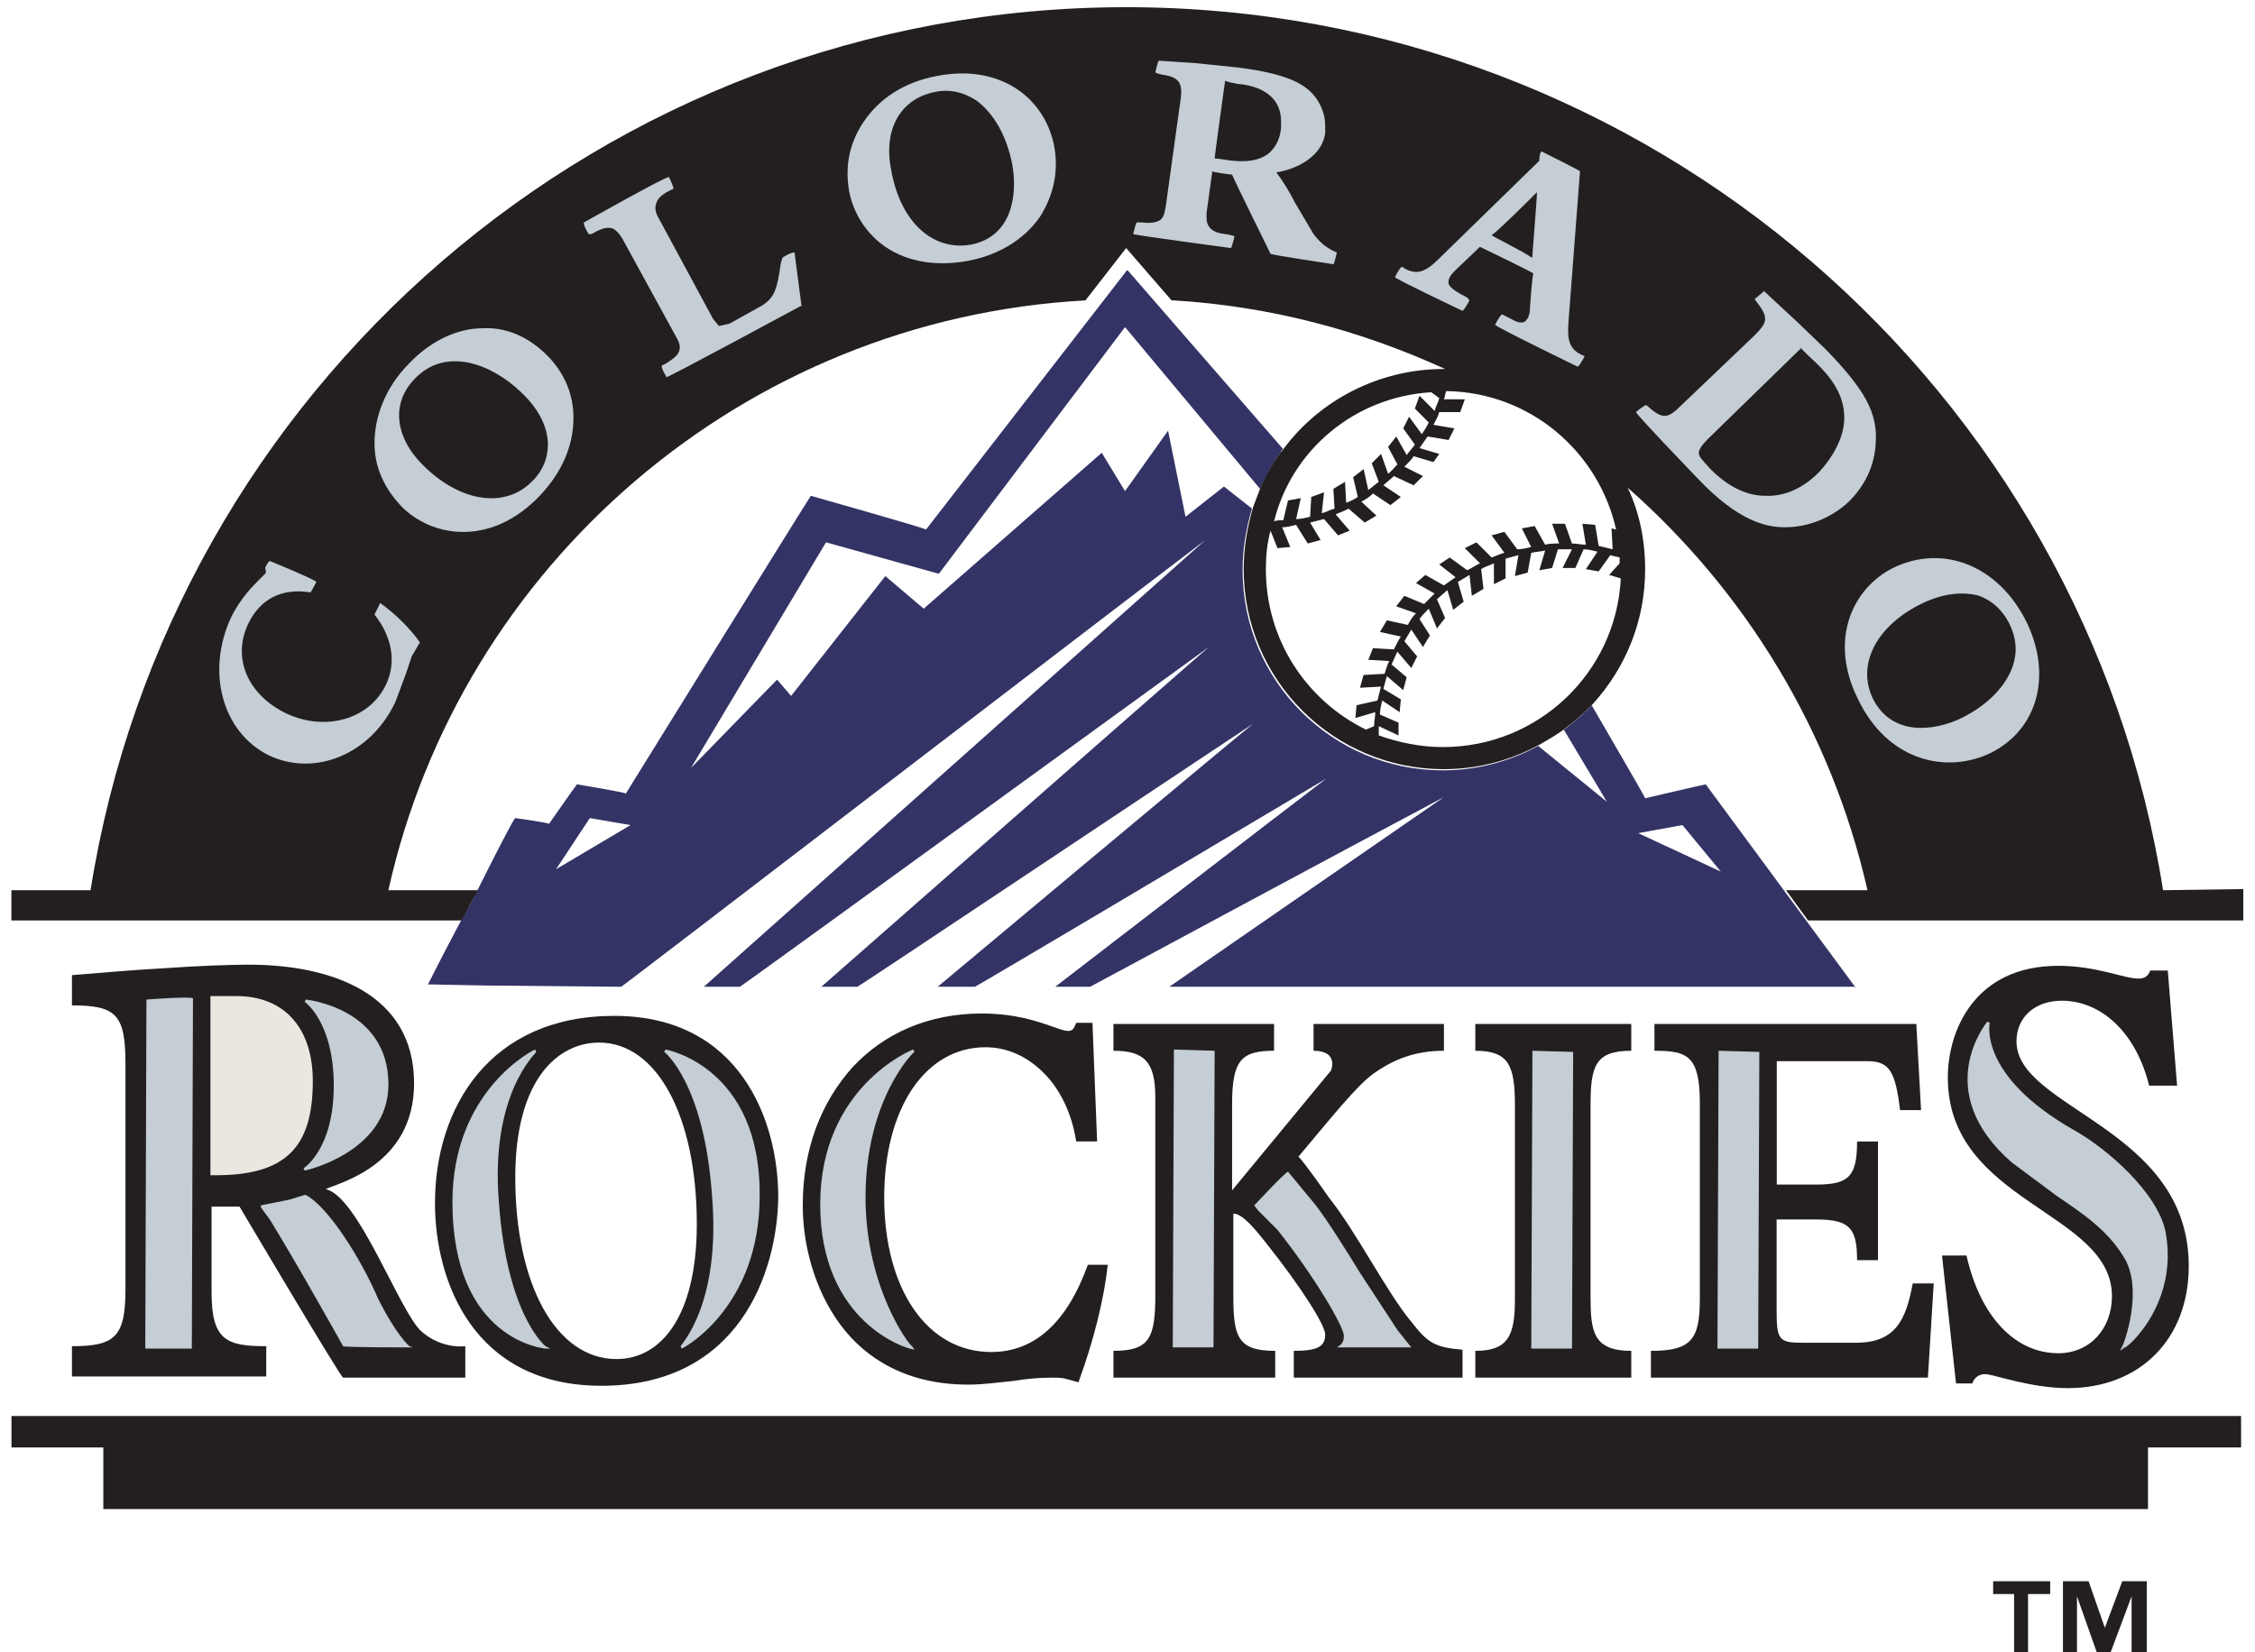 <?xml version="1.0" encoding="UTF-8"?>
<svg width="146px" height="107px" viewBox="0 0 146 107" version="1.1" xmlns="http://www.w3.org/2000/svg" xmlns:xlink="http://www.w3.org/1999/xlink">
    <title>CR LOGO</title>
    <g id="Page-1" stroke="none" stroke-width="1" fill="none" fill-rule="evenodd">
        <g id="04_22_Sage---Rally---Add-Logo---Text-to-Footer" transform="translate(-1068, -718)" fill-rule="nonzero">
            <g id="Logo" transform="translate(1021.5, 718.465)">
                <g id="CR-LOGO" transform="translate(119.49, 53.268) scale(1, -1) translate(-119.49, -53.268) translate(47.238, 0)">
                    <path d="M29.308,17.78 L21.477,17.78 C21.323,17.78 14.77,28.858 14.77,28.858 L12.961,28.858 L12.961,23.282 C12.961,20.194 13.943,19.817 16.5,19.817 L16.5,17.854 L3.92,17.854 L3.92,19.817 C6.706,19.817 7.385,20.417 7.385,23.505 L7.385,38.122 C7.385,41.29 6.785,41.889 3.92,41.889 L3.92,43.848 C5.952,44.001 7.31,44.15 10.022,44.304 C12.134,44.452 14.165,44.526 15.37,44.526 C20.723,44.526 26.072,42.643 26.072,36.844 C26.072,31.495 21.1,30.365 20.346,29.989 C22.453,29.532 25.09,22.152 26.523,20.794 C27.881,19.589 29.388,19.817 29.388,19.817 L29.388,17.78 L29.308,17.78 Z" id="path16" fill="#231F20"></path>
                    <path d="M12.961,30.89 C17.784,30.816 19.514,32.7 19.514,36.992 C19.514,40.308 17.784,42.494 14.542,42.494 L12.886,42.494 L12.886,30.891 L12.961,30.89 Z" id="path18" fill="#E9E7E0"></path>
                    <path d="M70.975,25.012 C70.747,22.905 70.073,20.194 69.165,17.705 L69.091,17.477 C68.788,17.557 68.565,17.631 68.263,17.705 C68.035,17.78 67.658,17.78 67.356,17.78 C66.528,17.78 65.7,17.705 64.798,17.557 C63.891,17.477 62.989,17.329 61.933,17.329 C58.018,17.329 55.301,18.984 53.646,21.245 C51.99,23.505 51.237,26.37 51.237,28.933 C51.237,32.625 52.441,35.639 54.473,37.899 C56.511,40.08 59.37,41.364 62.835,41.364 C66.003,41.364 67.733,40.234 68.412,40.234 C68.714,40.234 68.788,40.382 68.942,40.759 L69.993,40.759 L70.295,33.077 L68.942,33.077 C68.64,34.96 67.886,36.467 66.83,37.523 C65.775,38.573 64.496,39.178 63.063,39.178 C59.147,39.178 56.51,35.183 56.51,29.458 C56.51,23.505 59.296,19.44 63.44,19.44 C66.226,19.44 68.337,21.324 69.695,25.091 L70.974,25.091 L70.975,25.012 Z" id="path20" fill="#231F20"></path>
                    <path d="M93.954,17.78 L83.029,17.78 L83.029,19.515 C84.61,19.515 85.062,19.817 85.062,20.571 C85.062,21.17 83.555,23.584 81.22,26.519 C80.164,27.877 79.565,28.402 79.114,28.402 L79.114,23.054 C79.114,20.417 79.411,19.515 81.825,19.515 L81.825,17.78 L71.352,17.78 L71.352,19.516 C73.686,19.516 74.063,20.343 74.063,23.129 L74.063,35.937 C74.063,38.197 73.384,38.951 71.352,38.951 L71.352,40.686 L81.751,40.686 L81.751,38.951 C79.639,38.951 79.034,38.351 79.034,35.486 L79.034,29.909 L85.439,37.672 C85.439,37.672 85.969,38.95 84.308,38.95 L84.308,40.686 L92.75,40.686 L92.75,38.95 C90.941,38.95 89.508,38.425 88.155,37.444 C87.099,36.69 85.364,34.509 83.332,32.095 C83.709,31.718 84.987,29.909 85.29,29.458 C87.099,27.198 89.057,23.282 90.638,21.399 C91.694,20.041 92.145,19.738 93.954,19.59 L93.954,17.78 Z" id="path22" fill="#231F20"></path>
                    <path d="M94.782,17.78 L94.782,19.515 C96.894,19.515 97.345,20.491 97.345,22.831 L97.345,35.411 C97.345,37.974 96.968,38.95 94.782,38.95 L94.782,40.685 L104.879,40.685 L104.879,38.95 C102.544,38.95 102.242,37.974 102.242,35.411 L102.242,23.054 C102.242,20.794 102.39,19.515 104.879,19.515 L104.879,17.78 L94.782,17.78 Z" id="path24" fill="#231F20"></path>
                    <path d="M123.338,40.611 L123.64,35.108 L122.282,35.108 C121.979,37.597 121.603,38.276 120.175,38.276 L114.299,38.276 L114.299,30.285 L116.861,30.285 C118.968,30.285 119.498,30.816 119.498,33.076 L120.851,33.076 L120.851,25.388 L119.498,25.388 C119.498,27.426 119.047,28.025 116.861,28.025 L114.289,28.025 L114.289,22.152 C114.289,20.194 114.438,20.04 116.024,20.04 L119.415,20.04 C121.972,20.04 122.652,21.473 123.103,23.882 L124.461,23.882 L124.084,17.78 L106.151,17.78 L106.151,19.515 C108.787,19.515 109.318,20.268 109.318,22.905 L109.318,35.56 C109.318,38.653 108.49,38.95 106.379,38.95 L106.379,40.685 L123.346,40.685 L123.338,40.611 Z" id="path26" fill="#231F20"></path>
                    <path d="M126.582,25.691 C127.484,21.701 129.745,19.361 132.53,19.361 C134.568,19.361 136,20.947 136,23.054 C136,28.556 125.373,29.081 125.373,37.22 C125.373,40.159 127.033,44.452 132.53,44.452 C135.019,44.452 136.754,43.624 137.73,43.624 C138.107,43.624 138.335,43.773 138.483,44.149 L139.614,44.149 L140.218,36.69 L138.41,36.69 C137.508,40.308 135.168,42.192 132.759,42.192 C131.025,42.192 129.82,41.136 129.82,39.555 C129.82,35.183 140.973,33.978 140.973,25.011 C140.973,20.268 137.805,17.101 133.136,17.101 C130.727,17.101 128.313,18.008 127.788,18.008 C127.257,18.008 127.034,17.631 126.96,17.403 L125.904,17.403 L124.997,25.69 L126.582,25.691 Z" id="path28" fill="#231F20"></path>
                    <path d="M8.743,42.266 L8.668,19.663 L11.682,19.663 L11.756,42.34 C11.603,42.494 8.743,42.266 8.743,42.266 L8.743,42.266 Z" id="path30" fill="#C4CED4"></path>
                    <path d="M19.063,42.266 L18.989,42.118 C18.989,42.118 20.872,40.834 20.872,36.69 C20.872,32.546 18.914,31.341 18.914,31.341 L18.989,31.193 C19.063,31.193 24.411,32.397 24.411,36.769 C24.411,41.741 19.063,42.266 19.063,42.266 L19.063,42.266 Z" id="path32" fill="#C4CED4"></path>
                    <path d="M38.201,17.254 C29.913,17.254 27.425,24.035 27.425,29.081 C27.425,35.262 30.969,41.21 39.028,41.21 C47.168,41.21 49.651,34.429 49.651,29.458 C49.576,24.561 47.093,17.254 38.201,17.254 Z M38.052,39.48 C35.415,39.48 32.624,37.146 32.624,30.742 C32.624,23.807 35.261,18.984 39.182,18.984 C42.116,18.984 44.377,21.849 44.377,27.728 C44.377,34.657 41.819,39.48 38.052,39.48 L38.052,39.48 Z" id="path34" fill="#231F20"></path>
                    <path d="M34.582,19.817 C34.582,19.817 32.099,21.775 31.568,29.081 C30.969,36.164 33.983,38.801 33.983,38.876 L33.908,39.029 C33.829,39.029 28.555,36.392 28.555,29.156 C28.555,20.194 34.508,19.663 34.582,19.663 L34.884,19.663 L34.582,19.817 Z" id="path36" fill="#C4CED4"></path>
                    <path d="M42.344,39.029 L42.27,38.876 C42.27,38.876 44.833,36.918 45.358,29.612 C45.963,22.529 43.326,19.892 43.326,19.817 L43.4,19.663 C43.475,19.663 48.446,22.3 48.446,29.532 C48.521,37.899 42.419,39.029 42.344,39.029 L42.344,39.029 Z" id="path38" fill="#C4CED4"></path>
                    <path d="M55.301,29.458 C55.301,35.788 58.394,38.876 58.469,38.876 L58.394,39.03 C58.315,39.03 52.367,36.615 52.367,29.007 C52.367,21.245 58.092,19.663 58.166,19.663 L58.469,19.589 L58.315,19.817 C58.166,19.817 55.301,23.584 55.301,29.458 Z" id="path40" fill="#C4CED4"></path>
                    <polygon id="path42" fill="#C4CED4" points="75.267 39.029 75.193 19.817 75.193 19.738 77.83 19.738 77.904 38.95"></polygon>
                    <path d="M80.467,28.933 L80.695,28.63 L81.974,27.351 C84.308,24.412 86.271,21.096 86.271,20.491 C86.271,20.194 86.192,20.04 86.043,19.892 L85.815,19.738 L90.638,19.738 L89.736,20.868 L87.322,24.56 C86.346,26.142 85.364,27.728 84.462,28.933 L82.653,31.119 C82.425,31.039 80.467,28.933 80.467,28.933 L80.467,28.933 Z" id="path44" fill="#C4CED4"></path>
                    <polygon id="path46" fill="#C4CED4" points="98.404 19.738 98.404 19.663 101.041 19.663 101.116 38.876 98.479 38.95"></polygon>
                    <polygon id="path48" fill="#C4CED4" points="110.459 19.738 110.459 19.663 113.096 19.663 113.17 38.876 110.533 38.95"></polygon>
                    <path d="M139.461,27.272 C138.931,29.76 135.694,32.625 133.508,33.83 C127.332,37.369 128.085,40.685 128.085,40.759 L127.932,40.834 C127.857,40.759 124.239,36.313 129.513,31.718 L132.452,29.532 C134.113,28.402 135.694,27.351 136.75,25.616 C138.103,23.505 136.75,19.892 136.67,19.817 L136.522,19.515 L136.824,19.738 C136.973,19.663 140.363,22.603 139.461,27.272 Z" id="path50" fill="#C4CED4"></path>
                    <path d="M25.769,19.817 C25.769,19.817 24.942,20.491 23.737,22.905 C22.607,25.542 20.495,28.858 19.062,29.612 L18.988,29.612 L18.007,29.309 L16.123,28.933 L16.203,28.858 L16.123,28.858 C16.277,28.63 16.5,28.328 16.728,28.025 C18.537,25.091 21.477,19.817 21.477,19.817 C21.551,19.738 25.695,19.738 25.695,19.738 L25.997,19.738 L25.769,19.817 Z" id="path52" fill="#C4CED4"></path>
                    <polygon id="path54" fill="#231F20" points="5.952 13.259 5.952 9.269 138.334 9.269 138.334 13.259 144.361 13.259 144.361 15.296 0.005 15.296 0.005 13.259"></polygon>
                    <path d="M119.42,43.02 L109.7,56.204 C109.625,56.204 105.779,55.303 105.779,55.303 C105.779,55.377 103.142,59.897 102.314,61.33 L102.244,61.256 L102.169,61.176 C101.639,60.651 101.039,60.126 100.435,59.67 L100.509,59.749 L103.3,55.075 L98.853,58.693 C97.044,57.712 94.938,57.112 92.677,57.112 C85.52,57.112 79.715,62.911 79.715,70.069 C79.715,71.502 79.944,72.78 80.32,74.064 L78.506,75.492 L76.018,73.534 L74.888,79.11 L72.102,75.194 L70.595,77.677 L59.066,67.581 L56.583,69.692 L50.481,61.93 L49.574,62.986 L43.997,57.261 L52.741,71.878 L60.047,69.841 L72.102,85.816 L80.841,75.343 C81.218,76.17 81.669,76.998 82.199,77.752 C82.199,77.752 82.199,77.831 82.274,77.831 C82.274,77.831 82.274,77.906 82.348,77.906 C79.26,81.445 72.33,89.43 72.33,89.43 L72.251,89.509 L72.176,89.43 L59.219,72.706 C59.219,72.78 51.759,74.892 51.759,74.892 C51.685,74.818 39.779,55.606 39.779,55.606 C39.779,55.68 36.617,56.205 36.617,56.205 C36.542,56.131 34.807,53.643 34.807,53.643 C34.807,53.722 32.621,54.019 32.621,54.019 C32.547,54.019 31.417,51.838 30.213,49.424 C29.836,48.745 29.534,48.071 29.157,47.466 C27.952,45.206 26.971,43.248 26.971,43.248 L27.046,43.248 L30.813,43.174 L39.477,43.094 C39.556,43.094 69.163,65.851 77.302,72.027 C73.837,68.939 44.83,43.094 44.83,43.094 L47.165,43.094 C47.239,43.094 70.972,60.349 77.525,65.097 C74.74,62.683 52.439,43.094 52.439,43.094 L54.774,43.094 C54.848,43.094 74.814,56.433 80.39,60.126 C77.981,58.163 59.973,43.094 59.973,43.094 L62.382,43.094 C62.456,43.094 80.087,53.568 85.138,56.582 C82.952,54.926 67.582,43.094 67.582,43.094 L69.842,43.094 C69.842,43.094 87.473,52.591 92.747,55.377 C90.333,53.722 74.967,43.094 74.967,43.094 L119.42,43.094 L119.42,43.02 Z M108.193,53.567 L110.676,50.554 L105.328,53.043 L108.193,53.567 Z M35.265,50.707 L37.451,54.019 L40.088,53.567 L35.265,50.707 Z" id="path56" fill="#333366"></path>
                    <path d="M139.31,49.349 C134.19,81.747 106.011,106.535 72.181,106.535 C38.351,106.535 10.252,81.747 5.126,49.349 L0,49.349 L0,47.391 L29.156,47.391 C29.532,48.07 29.835,48.744 30.212,49.349 L24.407,49.349 C29.082,70.371 47.387,86.341 69.538,87.546 L72.175,90.936 L75.115,87.546 L75.263,87.546 C81.519,87.169 87.397,85.588 92.82,83.105 L92.746,83.105 C88.528,83.105 84.681,81.067 82.347,77.905 C82.347,77.905 82.347,77.831 82.273,77.831 C82.273,77.831 82.273,77.751 82.198,77.751 C81.668,76.998 81.217,76.244 80.84,75.342 C80.692,74.966 80.538,74.515 80.389,74.138 C80.012,72.854 79.784,71.501 79.784,70.142 C79.784,62.985 85.589,57.186 92.746,57.186 C95.006,57.186 97.113,57.785 98.922,58.767 C99.452,59.069 99.978,59.371 100.503,59.748 C101.108,60.199 101.713,60.724 102.238,61.255 L102.312,61.329 L102.387,61.404 C104.498,63.738 105.777,66.752 105.777,70.142 C105.777,72.026 105.4,73.835 104.647,75.416 C112.261,68.71 117.832,59.668 120.172,49.349 L114.898,49.349 L116.325,47.391 L144.504,47.391 L144.504,49.423 L139.31,49.349 Z M91.924,81.598 L92.449,81.221 C92.375,80.919 92.221,80.691 92.147,80.388 L91.17,81.37 L90.868,80.542 L91.77,79.635 C91.622,79.338 91.468,79.11 91.319,78.882 L90.492,80.012 L90.115,79.258 L90.868,78.207 C90.714,77.979 90.492,77.751 90.338,77.529 L89.664,78.733 L89.133,78.054 L89.738,76.923 C89.51,76.701 89.361,76.473 89.133,76.324 L88.68,77.603 L88.075,76.998 L88.531,75.793 C88.303,75.645 88.075,75.417 87.852,75.268 L87.55,76.621 L86.871,76.096 L87.173,74.817 C86.945,74.663 86.648,74.515 86.42,74.441 L86.346,75.794 L85.592,75.343 L85.666,74.064 C85.364,73.984 85.141,73.836 84.839,73.762 L84.987,75.115 L84.16,74.817 L84.085,73.533 C83.783,73.459 83.48,73.385 83.178,73.385 L83.48,74.738 L82.653,74.589 L82.35,73.31 C82.127,73.31 81.899,73.31 81.751,73.231 C82.881,77.831 86.945,81.296 91.922,81.598 L91.924,81.598 Z M88.303,60.879 C88.303,60.577 88.229,60.274 88.229,59.971 L87.699,59.749 C83.857,61.632 81.22,65.548 81.22,70.143 C81.22,70.971 81.295,71.804 81.523,72.632 L81.973,71.501 L82.801,71.576 L82.276,72.854 C82.579,72.854 82.881,72.934 83.178,73.008 L83.932,71.804 L84.764,72.026 L84.085,73.157 C84.388,73.231 84.685,73.31 84.987,73.385 L85.894,72.329 L86.648,72.632 L85.74,73.687 C86.043,73.836 86.345,73.91 86.568,74.064 L87.624,73.157 L88.377,73.608 L87.401,74.515 C87.698,74.664 87.926,74.817 88.155,75.04 L89.285,74.287 L89.959,74.817 L88.829,75.571 C89.057,75.794 89.285,75.948 89.507,76.17 L90.791,75.571 L91.391,76.17 L90.187,76.776 C90.415,76.998 90.638,77.226 90.791,77.454 L92.07,77.078 L92.447,77.603 L91.168,77.98 C91.317,78.208 91.545,78.505 91.694,78.733 L93.052,78.505 L93.428,79.259 L92.07,79.487 C92.219,79.789 92.373,80.012 92.447,80.314 L93.805,80.314 L94.103,81.142 L92.75,81.142 C92.824,81.296 92.824,81.519 92.898,81.673 C98.326,81.598 102.767,77.752 103.897,72.706 L103.6,72.78 L103.674,71.427 C103.371,71.502 103.069,71.576 102.767,71.65 L102.544,73.008 L101.716,73.083 L101.939,71.724 C101.637,71.724 101.339,71.804 101.037,71.804 L100.586,73.083 L99.753,73.083 L100.209,71.804 C99.907,71.804 99.604,71.804 99.302,71.724 L98.623,72.934 L97.795,72.78 L98.4,71.576 C98.097,71.502 97.795,71.427 97.493,71.427 L96.665,72.557 L95.837,72.329 L96.665,71.199 C96.363,71.125 96.065,70.971 95.837,70.896 L94.856,71.878 L94.102,71.502 L95.084,70.52 C94.781,70.371 94.558,70.218 94.256,70.069 L93.126,70.896 L92.447,70.446 L93.503,69.618 C93.274,69.464 92.972,69.241 92.749,69.087 L91.545,69.766 L90.94,69.241 L92.144,68.562 C91.921,68.334 91.693,68.111 91.465,67.883 L90.187,68.413 L89.661,67.734 L90.94,67.283 C90.712,67.055 90.563,66.827 90.415,66.53 L89.056,66.827 L88.606,66.074 L89.959,65.776 C89.81,65.548 89.661,65.246 89.507,64.944 L88.154,65.023 L87.852,64.27 L89.205,64.19 C89.056,63.893 88.982,63.591 88.908,63.362 L87.543,63.288 L87.314,62.46 L88.673,62.534 C88.599,62.232 88.524,61.93 88.445,61.632 L87.092,61.33 L87.017,60.502 L88.303,60.879 Z M104.2,69.543 C103.897,63.436 98.851,58.618 92.675,58.618 C91.243,58.618 89.81,58.916 88.531,59.372 L88.531,59.521 L88.531,59.971 L89.81,59.372 L89.81,60.2 L88.606,60.725 C88.606,61.027 88.68,61.33 88.754,61.632 L89.884,60.879 L89.959,61.707 L88.829,62.386 C88.908,62.683 88.983,62.985 89.057,63.214 L90.113,62.306 L90.336,63.139 L89.359,63.967 C89.508,64.269 89.582,64.492 89.736,64.795 L90.638,63.739 L91.015,64.492 L90.187,65.474 C90.336,65.697 90.49,65.999 90.638,66.227 L91.391,65.097 L91.842,65.851 L91.168,66.906 C91.317,67.129 91.545,67.357 91.768,67.58 L92.299,66.301 L92.824,66.981 L92.299,68.185 C92.521,68.413 92.75,68.562 92.973,68.79 L93.349,67.506 L94.028,68.036 L93.651,69.315 C93.88,69.464 94.182,69.618 94.405,69.766 L94.559,68.413 L95.312,68.864 L95.158,70.143 C95.387,70.297 95.689,70.371 95.986,70.519 L95.986,69.166 L96.74,69.543 L96.74,70.822 C97.042,70.896 97.27,70.97 97.573,71.05 L97.344,69.692 L98.172,69.92 L98.4,71.198 C98.703,71.273 99,71.273 99.302,71.347 L98.926,70.068 L99.753,70.217 L100.13,71.426 L100.358,71.426 L101.037,71.426 L100.433,70.217 L101.26,70.217 L101.791,71.426 C102.093,71.426 102.39,71.347 102.693,71.273 L101.939,70.142 L102.767,69.994 L103.521,71.05 C103.749,70.97 103.897,70.97 104.125,70.896 L104.125,70.519 L103.446,69.766 L104.2,69.543 Z" id="path58" fill="#231F20"></path>
                    <path d="M67.51,97.568 C67.207,99.075 66.38,100.354 65.175,101.187 C63.743,102.163 61.933,102.466 59.976,102.089 C57.864,101.712 56.208,100.657 55.152,99.075 C54.25,97.717 53.948,96.21 54.25,94.555 C54.548,93.122 55.381,91.844 56.585,91.016 C58.018,90.034 59.901,89.732 61.933,90.108 C63.966,90.485 65.626,91.541 66.603,92.974 C67.51,94.406 67.812,95.988 67.51,97.568 L67.51,97.568 Z M64.799,96.364 C65.175,94.252 64.719,91.69 62.162,91.164 C59.673,90.713 57.562,92.597 56.962,95.987 C56.432,98.624 57.562,100.582 59.747,101.033 C60.729,101.261 61.631,101.033 62.459,100.508 C63.589,99.68 64.422,98.248 64.799,96.364 L64.799,96.364 Z" id="path60" fill="#C4CED4"></path>
                    <path d="M84.308,91.843 L83.104,93.875 C82.727,94.629 82.35,95.234 81.899,95.833 C83.634,96.136 84.913,97.117 85.062,98.396 L85.062,98.847 C85.062,99.526 84.839,100.131 84.462,100.656 C83.709,101.712 82.276,102.238 79.565,102.614 L76.625,102.917 L74.291,103.07 C74.216,102.991 74.062,102.317 74.062,102.317 C74.137,102.238 74.514,102.163 74.514,102.163 C75.644,102.015 75.798,101.563 75.723,100.731 L74.742,93.652 C74.668,93.196 74.593,92.899 74.365,92.745 C74.137,92.597 73.76,92.522 73.161,92.597 L72.858,92.597 C72.784,92.522 72.63,91.843 72.63,91.843 C72.71,91.769 78.96,90.936 78.96,90.936 C79.034,91.016 79.188,91.69 79.188,91.69 C79.114,91.769 78.583,91.843 78.583,91.843 C77.755,91.921 77.379,92.298 77.379,92.902 L77.379,93.2 L77.755,95.916 C77.755,95.837 79.034,95.688 79.034,95.688 C79.034,95.614 81.523,90.563 81.523,90.563 C81.597,90.488 85.592,89.889 85.592,89.889 C85.666,89.963 85.815,90.642 85.815,90.642 C85.518,90.791 84.913,91.019 84.308,91.847 L84.308,91.843 Z M82.202,99.149 L82.202,98.698 C82.127,97.945 81.825,97.42 81.374,97.043 C80.769,96.587 79.867,96.438 78.509,96.666 C78.509,96.666 78.058,96.741 77.904,96.741 C77.904,96.889 78.583,101.786 78.583,101.786 C78.583,101.712 79.411,101.563 79.411,101.563 C80.541,101.484 82.202,100.959 82.202,99.149 L82.202,99.149 Z" id="path62" fill="#C4CED4"></path>
                    <path d="M117.461,84.384 L115.657,86.118 L113.471,88.151 L113.396,88.077 L112.866,87.625 C113.396,86.946 113.545,86.644 113.545,86.341 C113.545,86.039 113.317,85.742 112.866,85.286 L107.82,80.468 C107.141,79.863 106.764,79.937 105.862,80.765 C105.708,80.765 105.183,80.314 105.183,80.314 C105.183,80.166 109.173,76.022 109.173,76.022 C111.81,73.231 113.619,72.854 114.824,72.854 C116.331,72.854 117.838,73.459 118.968,74.515 C120.024,75.571 120.628,76.849 120.703,78.282 C120.851,80.24 120.024,81.747 117.461,84.384 Z M118.67,79.937 L118.67,79.937 C118.67,78.733 117.991,77.454 117.01,76.398 C116.41,75.793 115.201,74.817 113.545,74.892 C112.341,74.892 111.136,75.491 110.006,76.621 C109.55,77.152 109.253,77.375 109.253,77.677 C109.253,77.905 109.476,78.207 109.852,78.584 L115.88,84.458 C115.88,84.384 116.787,83.556 116.787,83.556 C118.14,82.272 118.67,81.142 118.67,79.937 Z" id="path64" fill="#C4CED4"></path>
                    <path d="M130.49,66.678 C128.681,70.371 125.067,71.803 121.826,70.217 C119.263,68.938 117.608,65.622 119.565,61.707 C121.523,57.637 125.365,56.884 128.156,58.242 C131.169,59.749 132.146,63.214 130.49,66.678 L130.49,66.678 Z M129.588,63.892 C129.132,62.534 127.927,61.33 126.272,60.502 C124.388,59.595 121.751,59.372 120.547,61.707 C119.417,63.967 120.77,66.529 123.784,67.957 C125.067,68.562 126.346,68.71 127.402,68.413 C128.23,68.111 128.909,67.506 129.36,66.604 C129.811,65.697 129.885,64.795 129.588,63.892 L129.588,63.892 Z" id="path66" fill="#C4CED4"></path>
                    <path d="M23.96,67.883 L23.886,67.957 L23.509,67.204 C24.639,65.776 24.942,64.115 24.262,62.683 C23.206,60.423 20.347,59.595 17.784,60.8 C15.296,62.009 14.24,64.418 15.37,66.678 C16.123,68.185 17.482,68.939 19.365,68.636 C19.439,68.711 19.742,69.315 19.742,69.315 C19.668,69.464 16.728,70.673 16.728,70.673 C16.58,70.594 16.426,70.217 16.426,70.217 C16.5,69.995 16.5,69.92 16.426,69.841 L16.049,69.464 C15.598,69.013 14.844,68.259 14.24,67.055 C12.584,63.516 13.64,59.595 16.654,58.088 C19.668,56.656 23.281,58.163 24.867,61.553 L25.541,63.362 L25.918,64.492 L26.448,65.399 C25.769,66.376 24.713,67.358 23.96,67.883 L23.96,67.883 Z" id="path68" fill="#C4CED4"></path>
                    <path d="M34.508,84.156 C33.378,85.211 32.025,85.816 30.518,85.742 C28.857,85.742 27.128,84.909 25.769,83.481 C24.262,81.975 23.509,80.091 23.509,78.282 C23.509,76.701 24.188,75.268 25.393,74.064 C27.504,72.101 31.192,71.724 34.206,74.892 C35.638,76.398 36.391,78.128 36.391,79.937 C36.391,81.598 35.713,83.025 34.508,84.156 L34.508,84.156 Z M34.736,78.207 C34.736,77.375 34.434,76.547 33.754,75.868 C32.025,74.064 29.16,74.44 26.751,76.775 C24.788,78.659 24.565,80.919 26.146,82.5 C28.104,84.532 31.043,83.481 33.001,81.598 C34.131,80.542 34.736,79.338 34.736,78.207 Z" id="path70" fill="#C4CED4"></path>
                    <path d="M50.706,90.639 C50.558,90.714 49.953,90.337 49.953,90.337 C49.879,90.262 49.805,89.886 49.805,89.886 C49.576,88.299 49.428,87.7 48.521,87.169 L46.489,86.039 L45.809,85.89 L45.433,86.341 L41.894,92.899 C41.666,93.276 41.666,93.573 41.74,93.801 C41.819,94.104 42.042,94.327 42.419,94.555 L42.87,94.783 C42.87,94.932 42.573,95.536 42.573,95.536 C42.419,95.611 37.071,92.597 37.071,92.597 C36.997,92.443 37.373,91.844 37.373,91.844 C37.522,91.769 37.824,91.992 37.824,91.992 C38.275,92.22 38.578,92.295 38.88,92.22 C39.103,92.146 39.331,91.918 39.559,91.541 L43.024,85.211 C43.247,84.834 43.326,84.532 43.247,84.309 C43.172,84.007 42.87,83.779 42.419,83.481 L42.117,83.328 C42.042,83.179 42.419,82.574 42.419,82.574 C42.573,82.574 51.083,87.169 51.083,87.169 L51.158,87.169 L50.706,90.639 Z" id="path72" fill="#C4CED4"></path>
                    <path d="M131.927,3.767 L130.568,3.767 L130.568,0 L129.666,0 L129.666,3.767 L128.308,3.767 L128.308,4.595 L132.001,4.595 L132.001,3.767 L131.927,3.767 Z M138.175,0 L137.273,0 L137.273,3.618 L135.917,0 L135.015,0 L133.736,3.618 L133.736,0 L132.829,0 L132.829,4.595 L134.489,4.595 L135.54,1.581 L136.67,4.595 L138.256,4.595 L138.256,0 L138.175,0 Z" id="path74" fill="#231F20"></path>
                    <path d="M100.805,86.039 L101.559,95.913 C101.484,95.988 99.075,97.192 99.075,97.192 C98.922,97.118 98.922,96.587 98.922,96.587 L92.442,90.262 C91.54,89.355 91.009,89.207 90.256,89.583 L90.033,89.732 C89.879,89.658 89.577,89.053 89.577,89.053 C89.657,88.904 93.949,86.872 93.949,86.872 C94.098,86.946 94.4,87.546 94.4,87.546 C94.326,87.7 94.177,87.774 94.177,87.774 C93.424,88.151 93.047,88.453 93.047,88.676 L93.047,88.755 C93.047,88.978 93.196,89.207 93.498,89.509 C93.498,89.509 94.931,90.862 95.079,91.016 C95.228,90.936 98.544,89.355 98.544,89.281 C98.47,89.281 98.321,87.095 98.321,87.095 C98.321,86.57 98.167,86.341 98.019,86.193 C97.791,86.039 97.488,86.118 97.111,86.341 L96.512,86.644 C96.358,86.57 96.061,85.965 96.061,85.965 C96.135,85.816 101.409,83.253 101.409,83.253 C101.558,83.328 101.86,83.933 101.86,83.933 C100.958,84.309 100.73,84.76 100.804,86.039 L100.805,86.039 Z M95.834,91.769 C96.284,92.066 98.168,93.95 98.773,94.555 C98.773,94.104 98.471,90.56 98.471,90.337 L98.396,90.337 C98.02,90.639 95.908,91.69 95.834,91.769 L95.834,91.769 Z M98.545,90.337 L98.545,90.262 L98.545,90.337 Z M99.224,96.964 C99.15,97.043 99.15,97.043 99.224,96.964 C99.15,97.043 99.224,96.964 99.224,96.964 Z" id="path76" fill="#C4CED4"></path>
                </g>
            </g>
        </g>
    </g>
</svg>